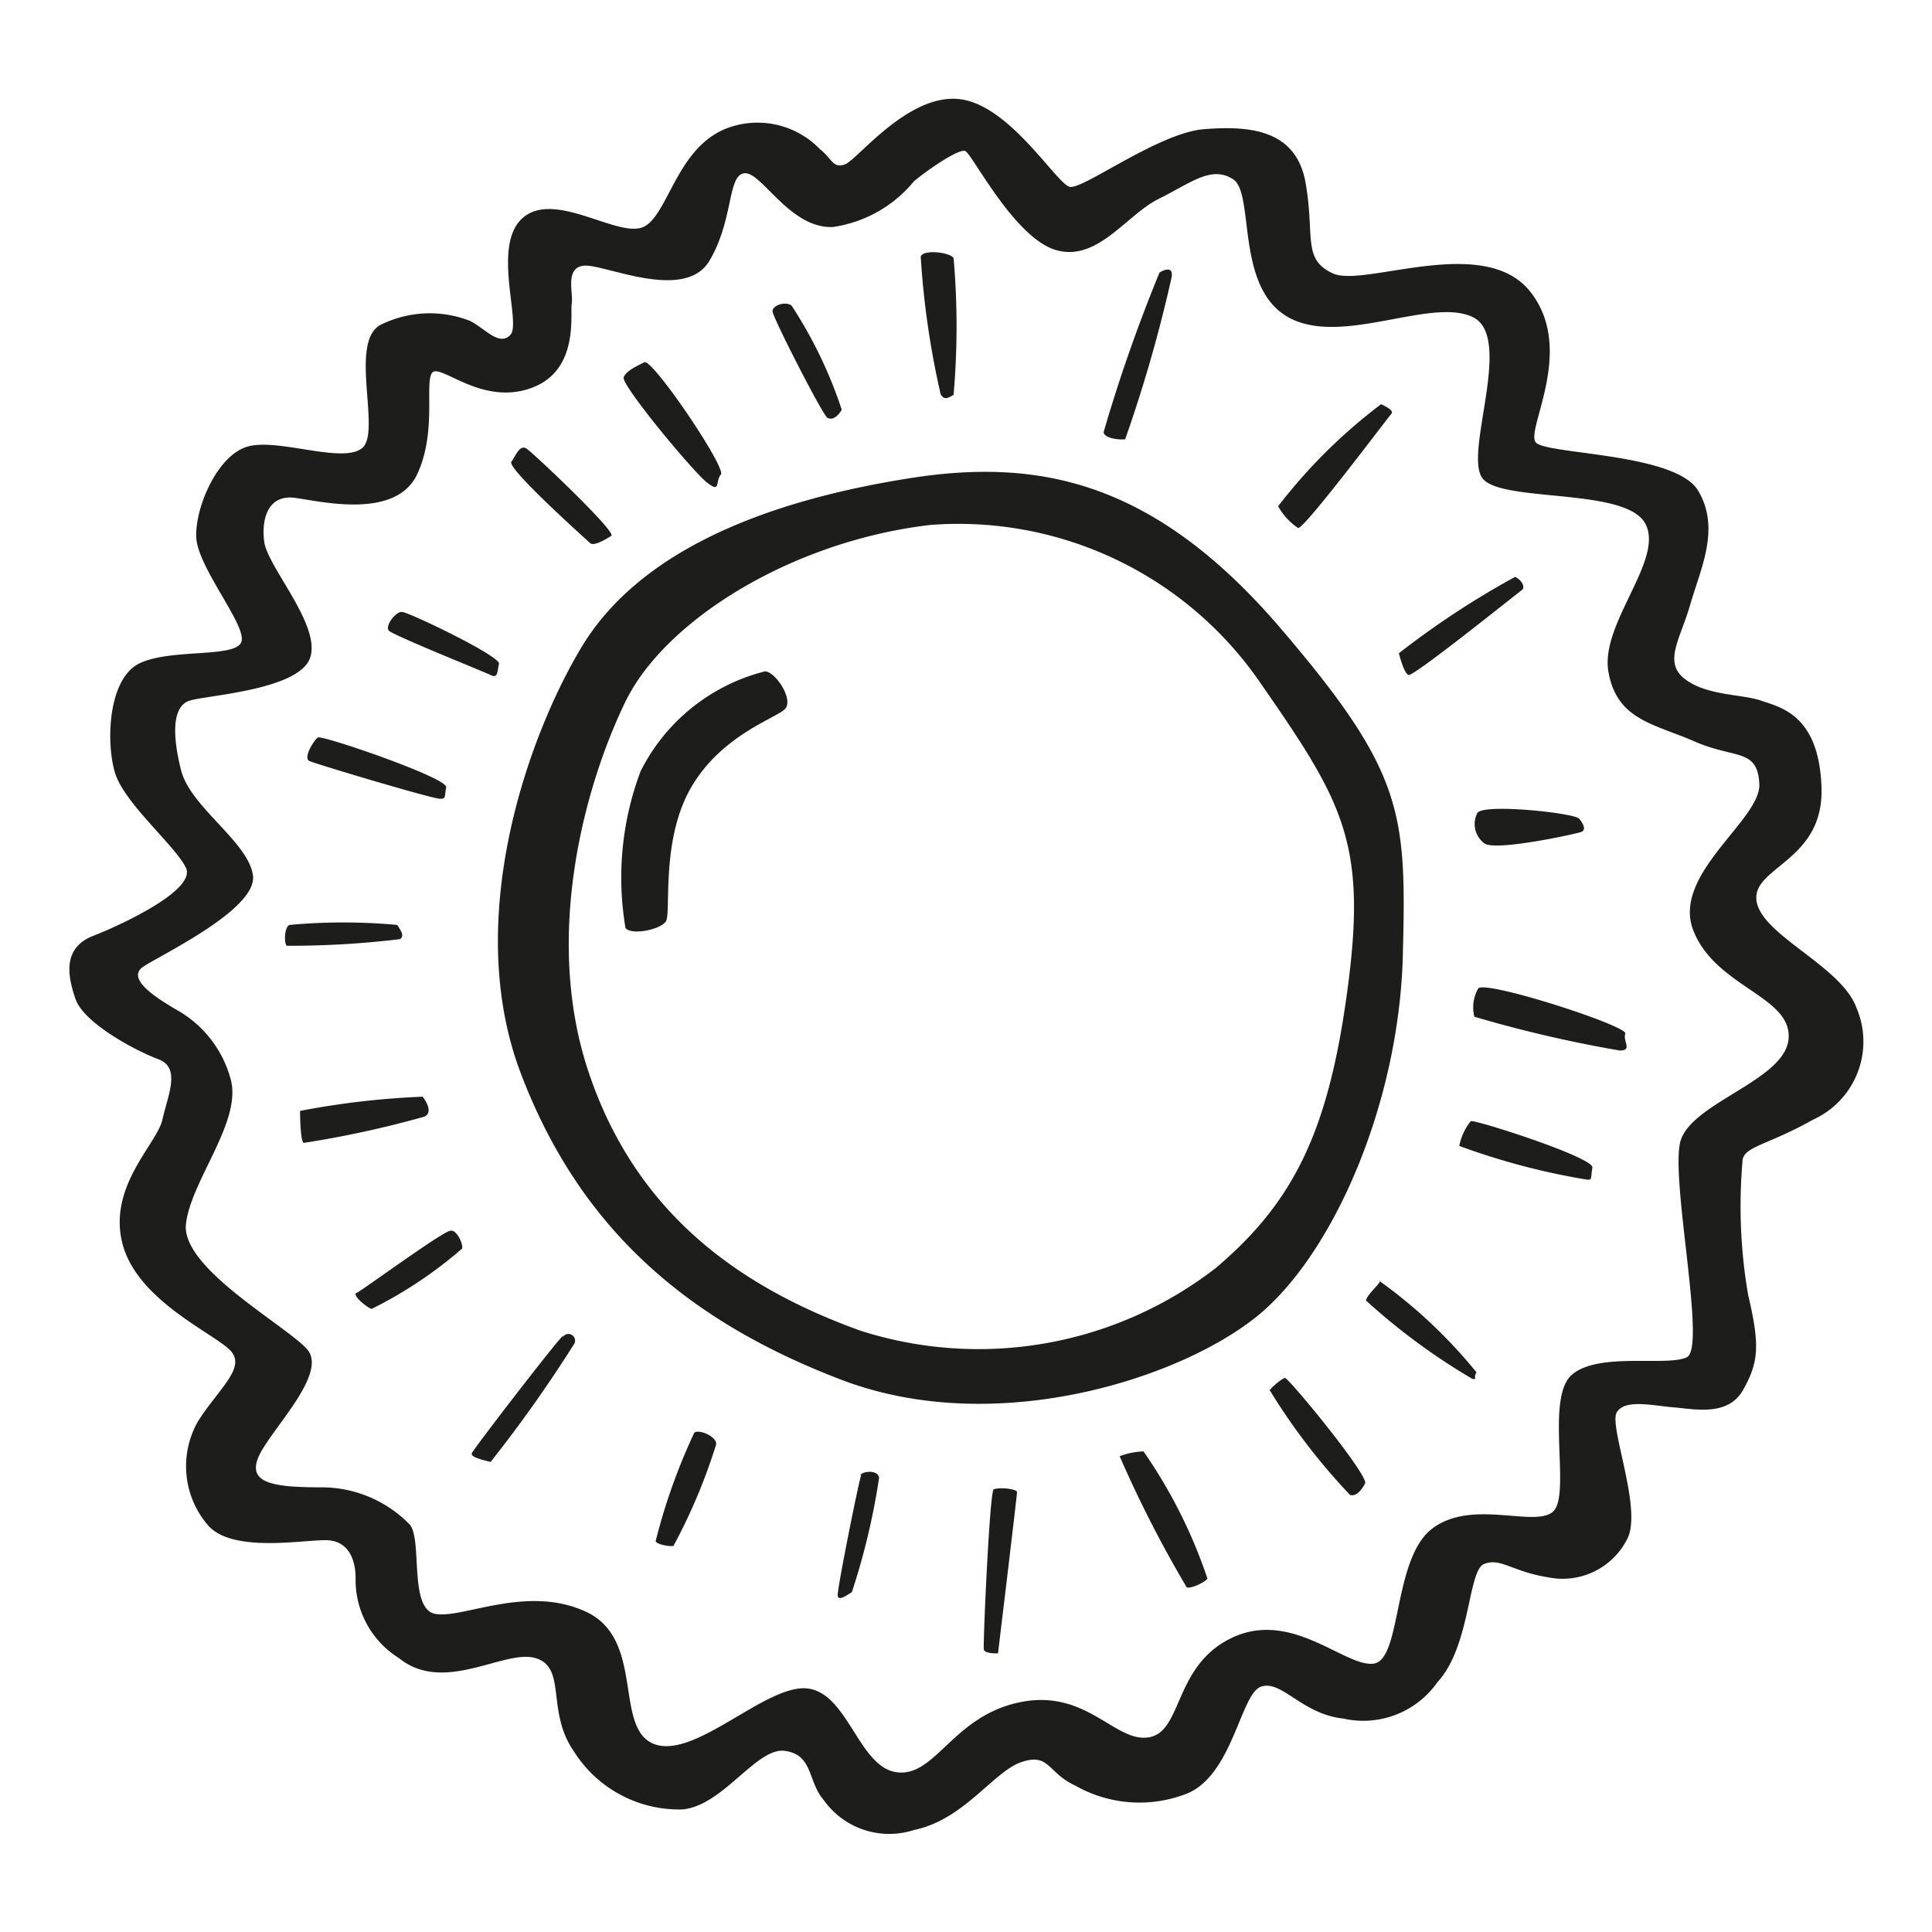 <?xml version="1.0" encoding="utf-8"?><!-- Uploaded to: SVG Repo, www.svgrepo.com, Generator: SVG Repo Mixer Tools -->
<svg width="800px" height="800px" viewBox="0 0 64 64" xmlns="http://www.w3.org/2000/svg"><path d="m61.5 33.39c-.5-1.39-3.12-2.39-3.31-3.53s2.22-1.31 2.15-3.75-1.37-2.68-2-2.9-1.81-.16-2.53-.72-.15-1.31.19-2.49 1-2.5.25-3.75-5-1.19-5.37-1.59 1.34-3.07-.19-5-5.5-.13-6.53-.6-.6-1.22-.91-3-1.87-1.9-3.37-1.78-4 2-4.44 1.91-2-2.75-3.69-2.91-3.34 2-3.75 2.16-.44-.19-.84-.5a2.87 2.87 0 0 0 -3-.72c-1.72.59-2 2.84-2.81 3.28s-2.91-1.19-4-.31-.07 3.5-.44 3.9-.84-.21-1.34-.46a3.66 3.66 0 0 0 -3 .15c-1 .63.06 3.53-.57 4.06s-2.72-.31-3.75-.06-1.78 2-1.75 3 1.66 2.91 1.5 3.47-2.31.22-3.37.72-1.13 2.66-.81 3.66 2 2.4 2.34 3.12-2.07 1.86-3.07 2.25-.87 1.28-.59 2.09 2 1.72 2.75 2 .31 1.19.13 2-1.82 2.21-1.32 4.12 3.13 3 3.6 3.56-.41 1.23-1.1 2.31a3 3 0 0 0 .35 3.47c.81.88 3.06.47 3.87.47s1 .72 1 1.25a3.05 3.05 0 0 0 1.44 2.66c1.5 1.21 3.5-.32 4.53 0s.34 1.75 1.25 3.07a4.12 4.12 0 0 0 3.59 1.94c1.35-.1 2.47-2.07 3.41-1.94s.75 1 1.28 1.62a2.66 2.66 0 0 0 3 1c1.66-.34 2.63-1.94 3.56-2.25s.85.35 1.78.78a4.3 4.3 0 0 0 3.66.28c1.56-.59 1.81-3.34 2.5-3.56s1.34.91 2.72 1.06a3 3 0 0 0 3.12-1.21c1.1-1.19 1-3.69 1.54-3.91s.93.25 2.12.44a2.4 2.4 0 0 0 2.63-1.28c.5-1-.63-3.75-.35-4.19s1.16-.22 1.88-.16 1.81.31 2.31-.59.56-1.44.16-3.13a17.32 17.32 0 0 1 -.19-4.4c0-.53.78-.53 2.34-1.41a2.84 2.84 0 0 0 1.44-3.7zm-5.84 4.44c-.32 1.31.87 6.81.22 7.13s-2.94-.19-3.82.59 0 4-.62 4.53-2.69-.44-4 .56-1 4.35-1.94 4.47-2.69-1.78-4.66-.87-1.65 3.12-2.78 3.31-2.06-1.62-4.28-1.16-2.78 2.47-4.06 2.32-1.63-2.66-3-2.78-3.72 2.37-5.06 1.84-.28-3.47-2.25-4.38-4.1.25-5 .07-.38-2.6-.88-3a4.07 4.07 0 0 0 -2.84-1.19c-1.6 0-2.5-.12-2.13-1s2.35-2.78 1.6-3.59-4.16-2.68-4-4.13 1.9-3.44 1.47-4.84a3.74 3.74 0 0 0 -1.82-2.28c-.53-.32-1.68-1-1.06-1.41s3.78-1.91 3.63-3.02-2.07-2.26-2.38-3.48-.28-2.13.28-2.31 3.66-.35 4-1.44-1.43-3-1.53-3.84.19-1.54 1-1.44 3.35.75 4.07-.78.15-3.38.59-3.41 1.72 1.13 3.25.53 1.22-2.44 1.28-2.78-.25-1.22.44-1.25 3.31 1.2 4.12-.16.59-2.84 1.16-2.9 1.5 1.84 2.93 1.78a4.26 4.26 0 0 0 2.69-1.52c.5-.41 1.47-1.07 1.69-1s1.62 2.87 3 3.28 2.34-1.16 3.41-1.69 1.75-1.12 2.47-.65.06 3.56 1.81 4.56 4.72-.66 6.12 0-.34 4.59.35 5.37 4.72.28 5.37 1.47-1.5 3.31-1.22 4.91 1.5 1.72 2.85 2.31 2.09.22 2.15 1.41-2.93 3-2.18 4.87 3.25 2.16 3.15 3.56-3.25 2.12-3.59 3.43zm-9.19-6.15c.12-4.75.06-6.07-4.06-10.88s-7.89-5.59-12-5c-5.41.81-9.35 2.63-11.16 5.66s-3.91 9.06-2 14.09 5.38 8.16 10.63 10.16 11.59-.16 14-2.31 4.46-6.97 4.59-11.72zm-6.19 10.32a12.84 12.84 0 0 1 -11.78 2.08c-4.16-1.5-7.47-4-9-8.56s-.09-9.59 1.22-12.28 5.5-5.31 10.09-5.85a12.13 12.13 0 0 1 10.85 5.1c2.78 4 3.62 5.34 3 10.12s-1.75 7.16-4.38 9.39zm-14.94-19.76a6.34 6.34 0 0 0 -4.12 3.31 10 10 0 0 0 -.5 5.19c.19.25 1.16.06 1.34-.22s-.18-2.66.82-4.41 2.81-2.31 3.12-2.62-.32-1.25-.66-1.25zm-1.9-6.24c.44.34.25-.06.44-.28s-2.28-3.87-2.54-3.72c-.09.06-.59.25-.68.5s2.34 3.18 2.78 3.5zm4.44-2.44a14.69 14.69 0 0 0 -1.66-3.44c-.22-.15-.63 0-.63.19s1.66 3.44 1.82 3.53.34-.04.47-.26zm3.71-.5a26.07 26.07 0 0 0 0-4.5c-.06-.19-1-.32-1.09-.06a28.16 28.16 0 0 0 .66 4.56c.12.21.25.12.43.02zm5.69 1.47a47 47 0 0 0 1.53-5.34c.07-.38-.25-.26-.4-.16a52.43 52.43 0 0 0 -1.85 5.28c0 .21.53.27.72.24zm5.72 2.96c.19.06 3-3.69 3.09-3.78s-.12-.22-.34-.32a17.89 17.89 0 0 0 -3.41 3.38 2.07 2.07 0 0 0 .66.72zm3.66 4.87c.15.07 3.62-2.72 3.75-2.81s0-.34-.22-.44a28.34 28.34 0 0 0 -3.85 2.53s.16.66.32.72zm2.28 4.57a.8.8 0 0 0 .22 1c.34.29 3.06-.31 3.22-.37s.09-.25-.07-.44-3.16-.51-3.37-.19zm4.9 7.31c.1-.25-4.6-1.77-4.87-1.5a1.27 1.27 0 0 0 -.13.94 42.06 42.06 0 0 0 4.82 1.12c.43 0 .09-.31.18-.56zm-5.12 2.9a1.9 1.9 0 0 0 -.38.82 23 23 0 0 0 4.25 1.12c.16 0 .1-.06.16-.4s-3.93-1.61-4.03-1.54zm-3 5.29c0 .09-.44.46-.47.65a20.88 20.88 0 0 0 3.53 2.6c.19 0 0 0 .13-.22a16.5 16.5 0 0 0 -3.22-3.03zm-3.13 3.21c-.09 0-.4.25-.53.41a20.82 20.82 0 0 0 2.66 3.47c.19.06.37-.13.5-.38s-2.47-3.43-2.66-3.5zm-4.68 2.44a2.39 2.39 0 0 0 -.82.16 39.52 39.52 0 0 0 2.22 4.34c.1.06.53-.12.69-.28a16.61 16.61 0 0 0 -2.12-4.22zm-5 1.28c-.13.13-.35 5.13-.32 5.28s.47.13.47.13.63-5.22.63-5.34-.69-.18-.81-.07zm-4.38-.5c-.06.1-.81 3.82-.78 4s.28 0 .47-.12a23 23 0 0 0 .9-3.78c-.03-.28-.53-.23-.62-.1zm-5.53-1.4a19.62 19.62 0 0 0 -1.28 3.59c0 .09.41.19.59.16a18.94 18.94 0 0 0 1.41-3.35c.06-.25-.55-.53-.72-.4zm-4.37-3.19c-.22.19-2.94 3.72-3 3.87s.5.25.62.29a44.28 44.28 0 0 0 2.75-3.88.22.22 0 0 0 -.34-.28zm-3.72-3.5c-.35.09-2.94 2-3.1 2.06s.32.47.5.53a14.2 14.2 0 0 0 3-2c.03-.22-.22-.63-.37-.59zm-.91-4.44a27 27 0 0 0 -4.06.47s0 1 .12 1.06a34 34 0 0 0 4-.87c.28-.13.07-.5-.06-.66zm-.84-5.69a19.35 19.35 0 0 0 -3.57 0c-.18.07-.18.63-.09.69a30.25 30.25 0 0 0 3.75-.22c.16-.11.03-.28-.09-.47zm1.43-4.18c.19 0 .13-.07.19-.38s-4.12-1.74-4.25-1.65-.5.68-.28.78 4.16 1.28 4.34 1.25zm1.66-4.1c.25.13.22-.12.28-.37s-3-1.72-3.22-1.72-.56.47-.43.62 3.12 1.35 3.37 1.47zm3.31-4.36c.13.09.5-.13.69-.25s-2.59-2.75-2.81-2.89-.35.22-.5.44 2.5 2.59 2.62 2.7z" fill="#1d1d1b"/></svg>